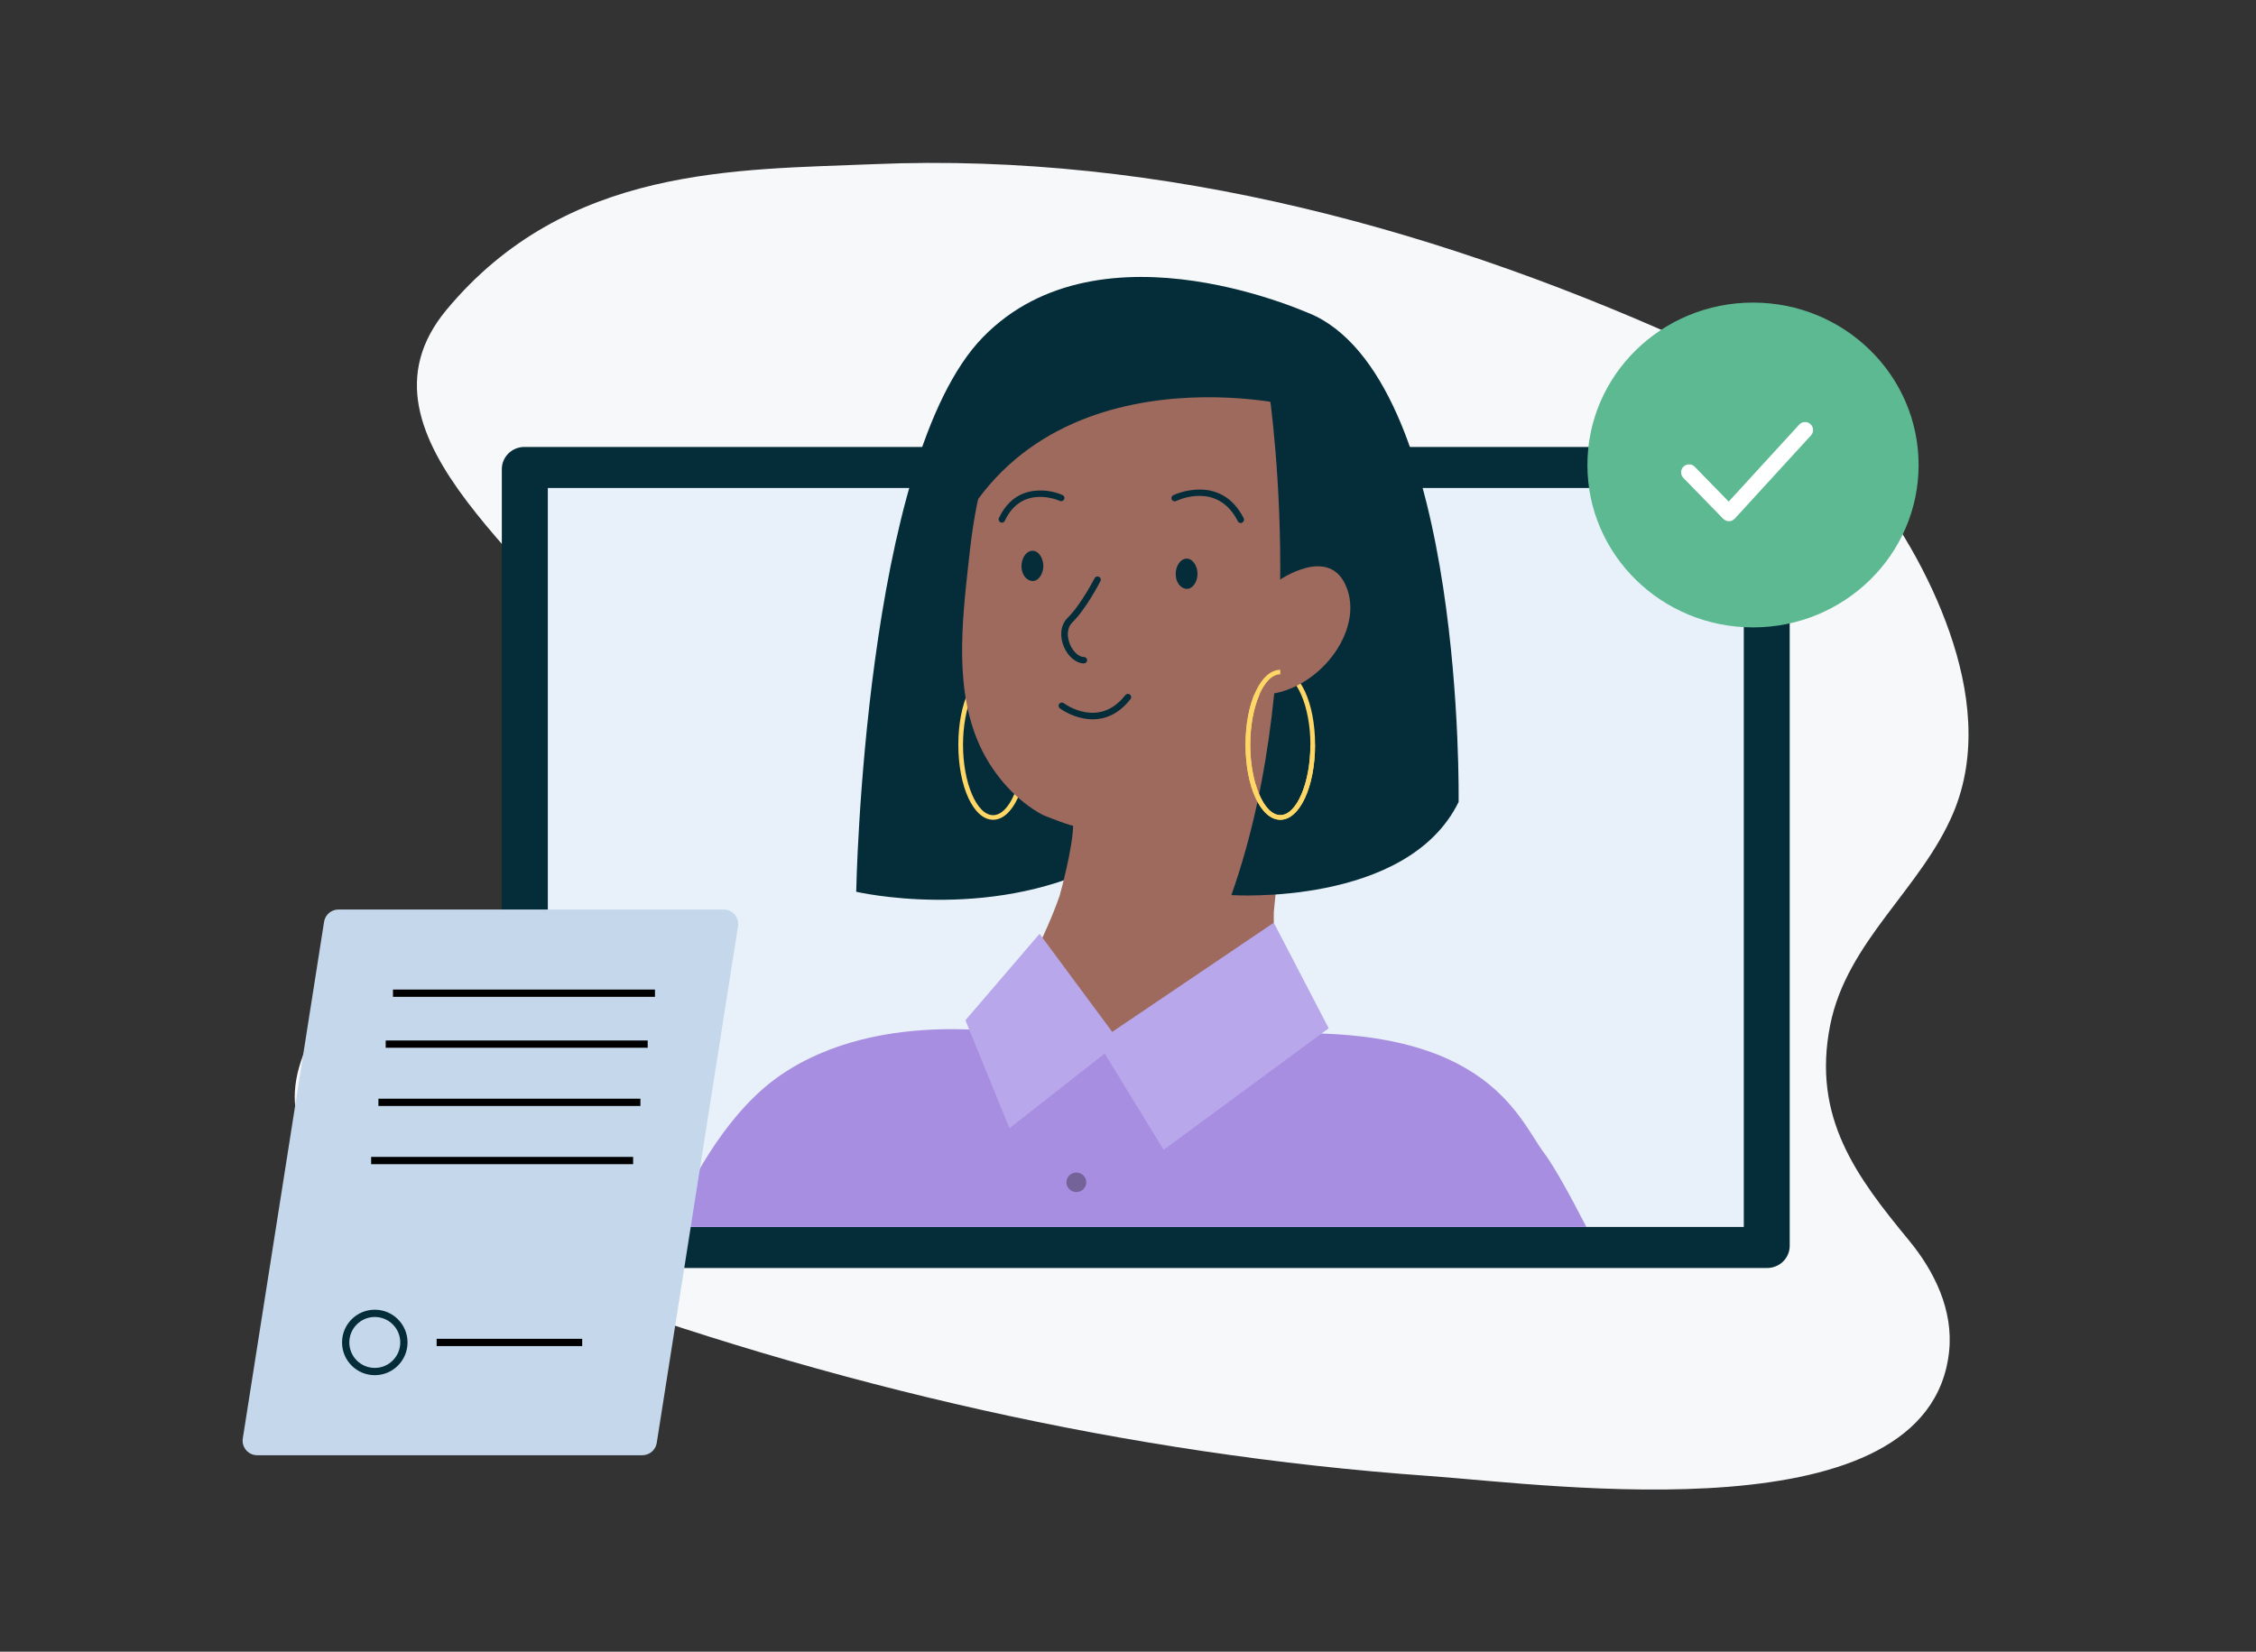 <?xml version="1.0" encoding="UTF-8"?> <svg xmlns="http://www.w3.org/2000/svg" xmlns:xlink="http://www.w3.org/1999/xlink" fill="none" height="227" viewBox="0 0 310 227" width="310"><rect x="0" y="0" width="310" height="227" fill="#333333" stroke="none"/><clipPath id="a"><path d="m0 0h310v227h-310z"></path></clipPath><g clip-path="url(#a)"><path d="m75.392 176.167c-16.851-8.978-43.891-13.951-31.933-34.932 5.613-9.846 42.893-6.622 47.873-16.418 5.221-10.268-1.757-21.713-6.586-30.543-8.862-16.207-38.089-34.014-23.399-51.685 16.535-19.89 39.934-19.233 58.707-20.027 39.745-1.687 78.82 9.102 114.646 25.656 14.993 6.932 27.761 23.077 33.197 38.689 2.768 7.936 3.893 16.815.493 24.85-4.425 10.441-14.614 17.609-16.902 29.129-2.541 12.735 3.666 20.894 10.834 29.599 3.463 4.204 6.131 9.574 5.499 15.327-2.807 25.421-54.068 18.291-71.488 17.038-41.363-2.938-82.183-12.375-120.942-26.685z" fill="#f7f8f9"></path><path d="m242.816 174.27h-170.749c-1.719 0-3.11-1.364-3.11-3.051v-106.743c0-1.687 1.391-3.05 3.11-3.05h170.749c1.72 0 3.11 1.364 3.11 3.05v106.731c.013 1.686-1.39 3.063-3.11 3.063z" fill="#052d39"></path><path d="m239.618 67.068h-164.34v101.56h164.34z" fill="#e8f1f9"></path><path d="m240.882 86.227c12.567 0 22.755-9.993 22.755-22.321s-10.188-22.321-22.755-22.321-22.755 9.993-22.755 22.321 10.188 22.321 22.755 22.321z" fill="#5cb992"></path><path d="m92.104 168.628c3.401-7.713 8.381-16.195 15.094-20.82 13.969-9.66 33.854-5.456 33.854-5.456h13.691 16.434c32.868-2.691 37.33 11.222 41.009 16.12 1.365 1.823 3.489 5.667 5.802 10.156z" fill="#a88ee1"></path><path d="m147.904 163.829c.754 0 1.365-.6 1.365-1.339 0-.74-.611-1.34-1.365-1.34s-1.366.6-1.366 1.34c0 .739.612 1.339 1.366 1.339z" fill="#746399"></path><path d="m180.772 43.446s-29.379-13.864-45.712 2.902c-16.333 16.765-17.407 76.213-17.407 76.213s17.913 4.167 33.626-3.707c13.741-6.895 29.493-75.407 29.493-75.407z" fill="#052d39"></path><path d="m136.463 112.664c-2.68 0-4.778-4.526-4.778-10.305 0-5.778 2.098-10.304 4.778-10.304s4.779 4.526 4.779 10.304c0 5.779-2.099 10.305-4.779 10.305zm0-19.977c-2.237 0-4.134 4.427-4.134 9.672 0 5.246 1.897 9.673 4.134 9.673 2.238 0 4.134-4.427 4.134-9.673 0-5.232-1.896-9.672-4.134-9.672z" fill="#fed766"></path><path d="m175.033 125.375s3.021-29.686 3.021-35.626c0 0 15.132-8.903 9.076-14.843-6.055-5.94-9.076 0-9.076 0s9.076-17.819-3.021-23.747c-12.098-5.927-24.209-5.94-33.298 2.964-6.346 6.225-7.737 14.819-8.634 23.077-.911 8.358-2.061 18.043 1.82 25.88 1.77 3.571 4.766 6.994 8.356 8.916.19.099 4.513 1.81 4.513 1.5 0 0 0 8.904-9.077 23.747-1.327 2.17-1.946 4.142-2.022 5.94-.506 10.516 15.713.211 15.713.211l7.459 9.573 15.17-12.76c0 .012 0-8.891 0-14.831z" fill="#9e6a5e"></path><path d="m174.122 51.927s6.397 39.111-4.917 71.092c0 0 24.158 1.612 31.224-12.797 0 0 .872-56.484-19.645-66.777z" fill="#052d39"></path><path d="m142.847 128.339 10.998 14.843-15.132 11.88-6.055-14.843z" fill="#b8a7ea"></path><path d="m150.811 143.182 24.221-16.369 7.547 14.509-22.678 16.703z" fill="#b8a7ea"></path><path d="m176.486 55.561s-39.365-8.817-48.366 26.834c0 0 10.505-57.278 42.045-35.093 2.908 2.034 12.351 2.307 6.321 8.259z" fill="#052d39"></path><path d="m147.461 113.372s13.944 1.612 23.02-4.328c0 0-10.302 12.958-24.827 13.901.012 0 1.807-6.61 1.807-9.573z" fill="#9e6a5e"></path><g fill="#052d39"><path d="m148.94 91.175c-1.062 0-2.174-.93-2.756-2.294-.493-1.178-.619-2.852.544-3.993 1.808-1.773 3.653-5.382 3.679-5.419.113-.223.379-.31.606-.198.228.112.317.372.203.595-.076.149-1.934 3.77-3.843 5.654-.847.831-.734 2.108-.354 3.026.43 1.017 1.226 1.748 1.909 1.748.252 0 .455.198.455.446 0 .236-.203.434-.443.434z"></path><path d="m164.553 78.849c0 .955-.519 1.947-1.302 2.071-.531.074-1.062-.248-1.378-.781s-.392-1.265-.24-1.91c.176-.756.707-1.401 1.327-1.451.897-.099 1.593 1.004 1.593 2.071z"></path><path d="m143.365 77.77c0 .955-.518 1.947-1.302 2.071-.531.074-1.062-.248-1.378-.781s-.391-1.265-.24-1.91c.177-.756.708-1.401 1.328-1.451.897-.099 1.592.992 1.592 2.071z"></path><path d="m150.141 98.863c-.442 0-.872-.05-1.251-.124-1.859-.347-3.199-1.339-3.249-1.389-.202-.149-.24-.434-.089-.62.152-.198.443-.223.632-.087.19.149 4.842 3.509 8.445-1.104.152-.198.442-.236.632-.087.202.149.24.434.089.62-1.707 2.195-3.616 2.79-5.209 2.79z"></path><path d="m170.494 71.88c-.164 0-.329-.087-.404-.248-2.794-5.481-8.243-2.877-8.47-2.778-.228.112-.493.025-.607-.198s-.025-.484.202-.595c.063-.037 6.498-3.1 9.684 3.162.113.223.025.484-.203.595-.076.037-.139.062-.202.062z"></path><path d="m137.677 71.832c-.063 0-.127-.012-.19-.05-.227-.099-.329-.36-.227-.583 1.428-3.038 3.741-3.733 5.435-3.782 1.783-.099 3.249.595 3.313.62.227.099.328.36.227.583s-.367.322-.607.223c-.215-.099-5.195-2.269-7.547 2.716-.076.186-.24.273-.404.273z"></path></g><path d="m175.93 112.664c-2.68 0-4.779-4.526-4.779-10.305 0-5.778 2.099-10.304 4.779-10.304s4.778 4.526 4.778 10.304c0 5.779-2.111 10.305-4.778 10.305zm0-19.977c-2.238 0-4.134 4.427-4.134 9.672 0 5.246 1.896 9.673 4.134 9.673s4.134-4.427 4.134-9.673c0-5.232-1.896-9.672-4.134-9.672z" fill="#fed766"></path><path d="m175.589 79.865s7.307-5.258 9.544 1.128c2.25 6.386-4.88 14.893-12.49 14.471-7.623-.409 2.946-15.6 2.946-15.6z" fill="#9e6a5e"></path><path d="m175.93 112.664c-2.68 0-4.779-4.526-4.779-10.305 0-5.778 2.099-10.304 4.779-10.304v.62c-2.238 0-4.134 4.427-4.134 9.672 0 5.246 1.896 9.672 4.134 9.672s4.134-4.426 4.134-9.672h.632c0 5.791-2.099 10.317-4.766 10.317z" fill="#fed766"></path><path d="m90.243 198.311c-.153.972-.991 1.689-1.976 1.689h-52.928c-1.228 0-2.167-1.097-1.976-2.311l11.169-71c.153-.972.991-1.689 1.976-1.689h52.928c1.229 0 2.167 1.097 1.976 2.311z" fill="#c5d8eb"></path><path d="m237.576 71.628c-.296 0-.582-.121-.791-.33l-5.474-5.617c-.418-.44-.418-1.132.022-1.55.428-.418 1.132-.418 1.55.022l4.66 4.782 9.685-10.575c.407-.451 1.11-.484 1.55-.066.451.407.484 1.099.066 1.55l-10.465 11.432c-.209.22-.495.352-.792.363 0-.011 0-.011-.011-.011z" fill="#fff"></path><path d="m54 136.5h36" stroke="#000"></path><path d="m53 143.5h36" stroke="#000"></path><path d="m52 151.5h36" stroke="#000"></path><path d="m51 159.5h36" stroke="#000"></path><path d="m60 184.5h20" stroke="#000"></path><circle cx="51.5" cy="184.5" r="4" stroke="#052d39"></circle></g></svg> 